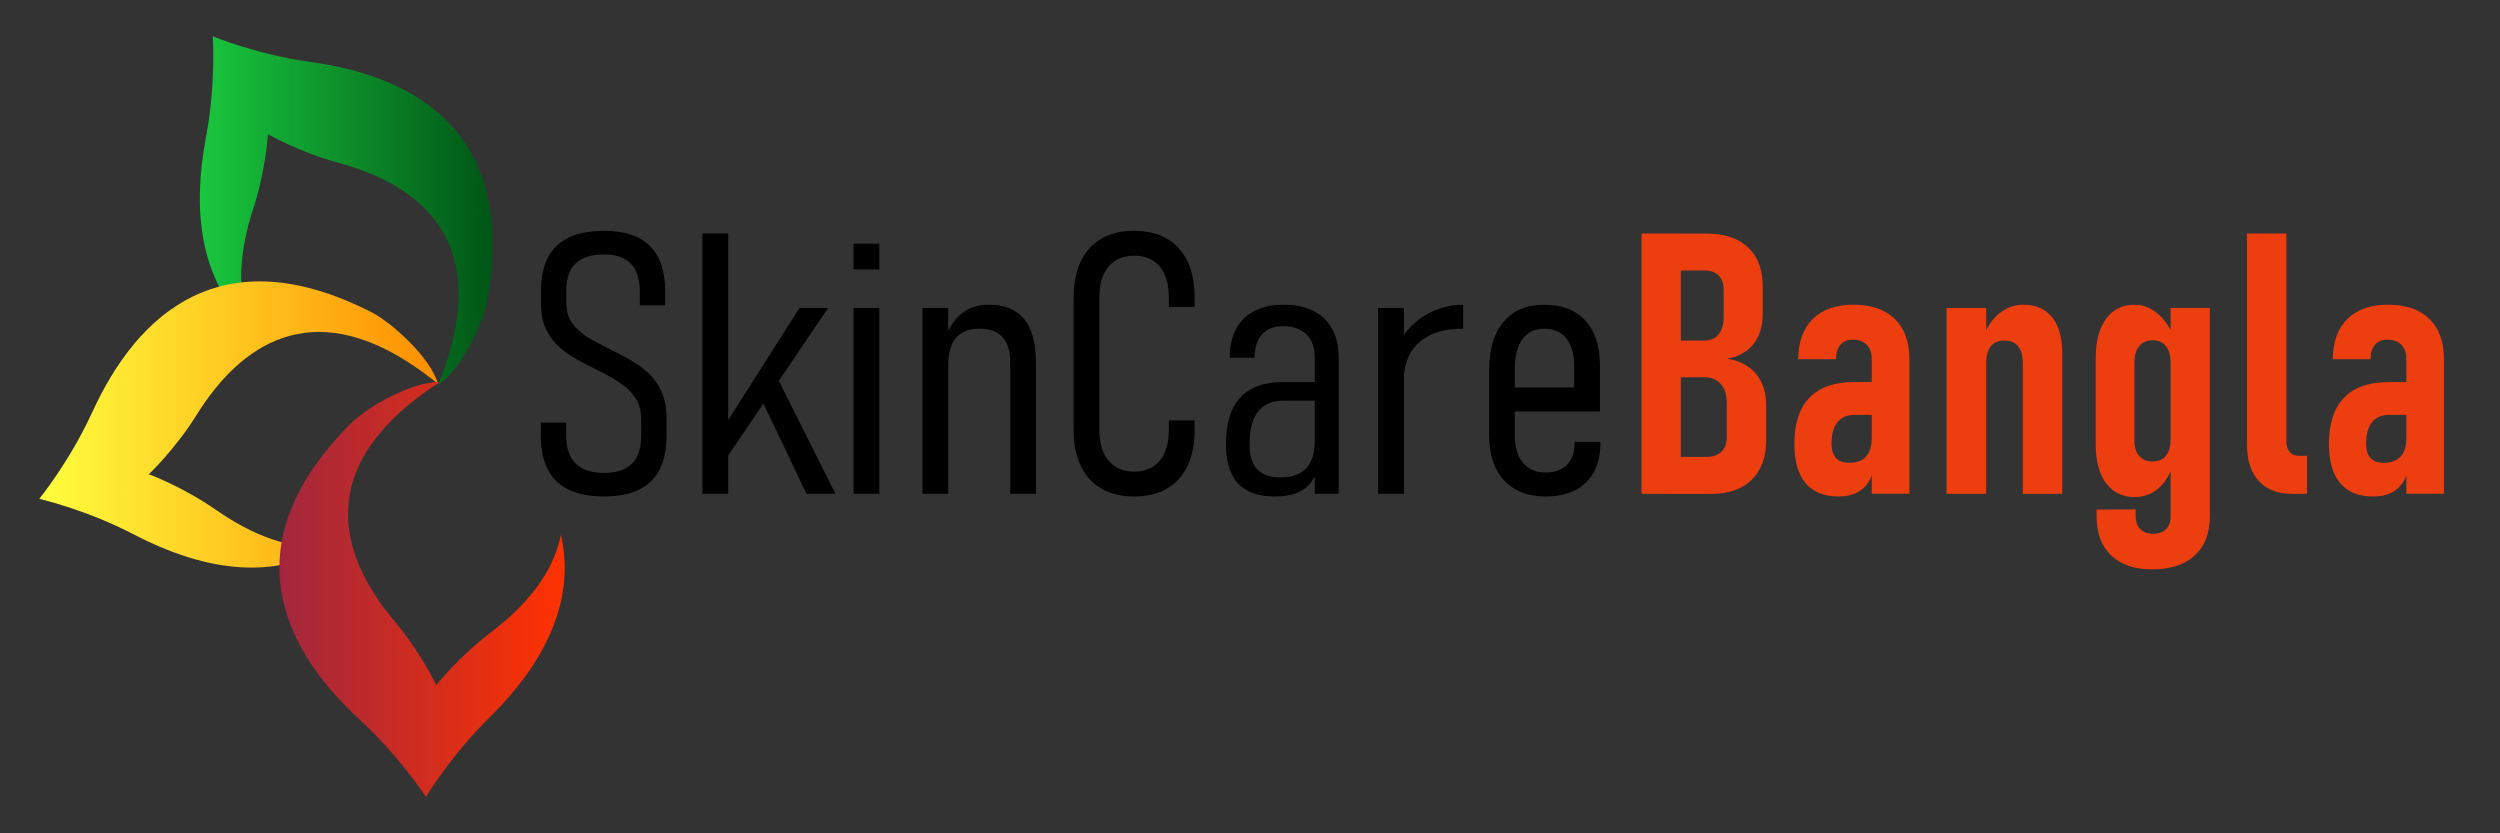 <?xml version="1.0" encoding="UTF-8"?> <svg xmlns="http://www.w3.org/2000/svg" xmlns:xlink="http://www.w3.org/1999/xlink" version="1.1" id="Layer_1" x="0px" y="0px" viewBox="0 0 600 200" style="enable-background:new 0 0 600 200;" xml:space="preserve"><rect x="0" y="0" width="600" height="200" fill="#333333" stroke="none"/> <style type="text/css"> .st0{fill:url(#SVGID_1_);} .st1{fill:url(#SVGID_00000001626216375289792590000001624749418853138102_);} .st2{fill:url(#SVGID_00000168837894336364236900000000203429273472962712_);} .st3{fill:#ED3E0F;} </style> <g> <g> <linearGradient id="SVGID_1_" gradientUnits="userSpaceOnUse" x1="47.969" y1="50.573" x2="118.272" y2="50.573"> <stop offset="0" style="stop-color:#19C73E"></stop> <stop offset="1" style="stop-color:#005516"></stop> </linearGradient> <path class="st0" d="M74.65,14.9c-12.96-1.78-23.58-6.18-23.58-6.18s0.79,11.46-1.65,24.32c-3.2,16.91-1.77,34.29,10.91,45.87 c-3.81-8.73-2.77-18.96,0.41-28.69c3.06-9.37,3.57-18.01,3.57-18.01s7.51,4.31,17.03,6.89c19.04,5.16,35.27,17.95,26.12,46.86 c-0.71,2.25-1.52,4.45-2.37,6.47c5.69-3.71,10.93-15.03,11.88-20.28C124.12,32.54,100.58,18.46,74.65,14.9z"></path> <linearGradient id="SVGID_00000041283616887968613780000005285252925382319780_" gradientUnits="userSpaceOnUse" x1="9.415" y1="101.88" x2="105.15" y2="101.88"> <stop offset="0" style="stop-color:#FFFE3E"></stop> <stop offset="1" style="stop-color:#FF8E00"></stop> </linearGradient> <path style="fill:url(#SVGID_00000041283616887968613780000005285252925382319780_);" d="M22.14,98.93 c-5.45,11.9-12.72,20.79-12.72,20.79s11.2,2.55,22.81,8.6c15.27,7.95,32.32,11.59,47.06,2.79c-9.46,1.13-18.95-2.82-27.35-8.67 c-8.09-5.63-16.22-8.62-16.22-8.62s6.3-5.95,11.51-14.31C57.67,82.77,74.6,70.91,99.64,88.03c1.95,1.33,3.82,2.74,5.51,4.13 c-1.91-6.52-11.24-14.8-15.99-17.23C53.3,56.66,33.03,75.14,22.14,98.93z"></path> <linearGradient id="SVGID_00000103264979556872736670000014354223476487460243_" gradientUnits="userSpaceOnUse" x1="67.06" y1="141.491" x2="135.525" y2="141.491"> <stop offset="0" style="stop-color:#A1273E"></stop> <stop offset="1" style="stop-color:#FF3200"></stop> </linearGradient> <path style="fill:url(#SVGID_00000103264979556872736670000014354223476487460243_);" d="M86.37,172.76 c9.63,8.85,15.85,18.52,15.85,18.52s5.89-9.87,15.22-19.04c12.27-12.06,21-27.16,17.18-43.9c-1.85,9.34-8.54,17.15-16.69,23.33 c-7.86,5.95-13.21,12.76-13.21,12.76s-3.71-7.82-10.06-15.37c-12.7-15.09-18.74-34.85,5.26-53.39c1.86-1.44,3.78-2.79,5.63-3.97 c-6.79-0.19-17.55,6.12-21.32,9.89C55.78,130.06,67.1,155.05,86.37,172.76z"></path> </g> <g> <g> <path d="M145,119.16c-3.38,0-6.2-0.54-8.46-1.61c-2.26-1.07-3.95-2.7-5.07-4.88c-1.12-2.18-1.68-4.9-1.68-8.16v-3.09h6.1v3.09 c0,3.01,0.76,5.26,2.28,6.75c1.52,1.49,3.8,2.23,6.83,2.23c2.98,0,5.21-0.74,6.68-2.23c1.48-1.49,2.21-3.74,2.21-6.75v-3.7 c0-2.21-0.5-4.02-1.5-5.46c-1-1.43-2.3-2.66-3.89-3.67c-1.59-1.02-3.3-1.97-5.13-2.86c-1.63-0.8-3.24-1.64-4.83-2.51 c-1.59-0.87-3.04-1.9-4.36-3.07c-1.32-1.17-2.37-2.6-3.16-4.28c-0.79-1.68-1.18-3.7-1.18-6.08v-3.05c0-4.84,1.26-8.46,3.78-10.85 c2.52-2.39,6.3-3.59,11.34-3.59c4.93,0,8.61,1.22,11.04,3.65c2.43,2.44,3.65,6.09,3.65,10.96v3.27h-6.1V70 c0-2.98-0.71-5.21-2.13-6.7c-1.42-1.49-3.57-2.23-6.47-2.23c-3.01,0-5.26,0.71-6.77,2.13s-2.26,3.54-2.26,6.38v3.05 c0,2.21,0.59,4.01,1.76,5.41c1.17,1.4,2.68,2.6,4.51,3.59c1.83,0.99,3.74,1.97,5.71,2.94c1.52,0.75,2.99,1.56,4.43,2.45 c1.43,0.89,2.73,1.93,3.89,3.14s2.08,2.65,2.75,4.34c0.67,1.69,1.01,3.71,1.01,6.06v3.95c0,4.9-1.25,8.57-3.74,11 C153.76,117.94,150.01,119.16,145,119.16z"></path> <path d="M168.59,118.51V56.03h6.19v62.48H168.59z M172.67,112.41l-0.3-7.82l19.51-30.68h6.88L172.67,112.41z M193.55,118.51 l-11.26-23.59l3.48-5.84l14.74,29.43H193.55z"></path> <path d="M204.85,64.67v-6.19h6.19v6.19H204.85z M204.85,118.51v-44.6h6.19v44.6H204.85z"></path> <path d="M221.39,118.51v-44.6h6.19v44.6H221.39z M242.45,118.51v-31.5c0-2.72-0.62-4.75-1.85-6.1c-1.23-1.35-3.09-2.02-5.59-2.02 s-4.35,0.75-5.59,2.23c-1.23,1.49-1.85,3.74-1.85,6.75l-0.9-6.45c1.03-2.78,2.43-4.86,4.21-6.23c1.78-1.38,3.91-2.06,6.4-2.06 c3.81,0,6.65,1.15,8.53,3.46c1.88,2.31,2.81,5.78,2.81,10.42v31.5H242.45z"></path> <path d="M272.18,119.16c-3.07,0-5.68-0.63-7.84-1.89c-2.16-1.26-3.82-3.08-4.96-5.46c-1.15-2.38-1.72-5.26-1.72-8.64V71.42 c0-3.41,0.57-6.3,1.72-8.68c1.15-2.38,2.8-4.2,4.96-5.46c2.16-1.26,4.78-1.89,7.84-1.89c3.09,0,5.72,0.63,7.89,1.89 c2.16,1.26,3.81,3.08,4.94,5.46c1.13,2.38,1.7,5.26,1.7,8.64v2.28h-6.19v-2.28c0-2.12-0.32-3.92-0.97-5.41 c-0.64-1.49-1.59-2.63-2.84-3.42c-1.25-0.79-2.76-1.18-4.53-1.18c-2.61,0-4.65,0.87-6.12,2.62c-1.48,1.75-2.21,4.23-2.21,7.43 v31.75c0,3.18,0.74,5.64,2.21,7.39c1.48,1.75,3.52,2.62,6.12,2.62c2.66,0,4.72-0.87,6.17-2.62c1.45-1.75,2.17-4.21,2.17-7.39 v-2.28h6.19v2.28c0,3.38-0.57,6.26-1.7,8.64c-1.13,2.38-2.78,4.2-4.94,5.46C277.91,118.52,275.28,119.16,272.18,119.16z"></path> <path d="M305.91,119.16c-3.89,0-6.82-1.04-8.77-3.12c-1.95-2.08-2.92-5.21-2.92-9.39c0-5.01,1.15-8.76,3.44-11.24 c2.29-2.48,5.73-3.72,10.31-3.72h7.95l0.6,4.47h-8.51c-2.69,0-4.72,0.87-6.08,2.62c-1.36,1.75-2.04,4.37-2.04,7.86 c0,2.66,0.62,4.66,1.85,5.97c1.23,1.32,3.08,1.98,5.54,1.98c2.75,0,4.81-0.72,6.19-2.17c1.38-1.45,2.06-3.63,2.06-6.55l0.9,3.7 c-0.03,2.12-0.44,3.9-1.22,5.33c-0.79,1.43-1.96,2.5-3.5,3.2S308.23,119.16,305.91,119.16z M315.54,118.51V85.85 c0-2.41-0.67-4.27-2-5.59c-1.33-1.32-3.21-1.98-5.65-1.98c-2.15,0-3.82,0.66-5.01,1.98c-1.19,1.32-1.78,3.18-1.78,5.59h-5.97 c0-4.04,1.13-7.17,3.39-9.39c2.26-2.22,5.46-3.33,9.58-3.33c4.18,0,7.43,1.11,9.73,3.33c2.31,2.22,3.46,5.35,3.46,9.39v32.66 H315.54z"></path> <path d="M330.75,118.51v-44.6h6.19v44.6H330.75z M351.16,78.89c-0.03,0-0.07,0-0.13,0s-0.11,0-0.17,0c-4.18,0-7.49,1-9.93,3.01 c-2.43,2.01-3.77,4.8-4,8.38l-0.9-8.59c1.66-2.69,3.81-4.79,6.45-6.29s5.53-2.26,8.68-2.26V78.89z"></path> <path d="M370.97,119.16c-4.3,0-7.63-1.3-10.01-3.89c-2.38-2.59-3.57-6.24-3.57-10.94V88.86c0-5.01,1.16-8.89,3.48-11.62 c2.32-2.74,5.57-4.1,9.75-4.1c4.27,0,7.56,1.27,9.88,3.8s3.48,6.11,3.48,10.72v11.09h-22.82v-5.76h16.63v-5.16 c0-2.84-0.62-5.03-1.87-6.6c-1.25-1.56-3.01-2.34-5.31-2.34c-2.23,0-3.97,0.82-5.2,2.47c-1.23,1.65-1.85,3.99-1.85,7.03v16.11 c0,2.81,0.64,4.99,1.93,6.55s3.11,2.34,5.46,2.34c2.21,0,3.92-0.62,5.13-1.85c1.22-1.23,1.83-2.98,1.83-5.24v-0.26h6.19v0.26 c0,4.07-1.15,7.23-3.44,9.47C378.39,118.03,375.15,119.16,370.97,119.16z"></path> </g> </g> <g> <g> <path class="st3" d="M393.96,118.52V56.04h9.45v62.48H393.96z M399.59,118.52v-8.85h9.84c1.6,0,2.84-0.42,3.7-1.25 s1.29-1.96,1.29-3.39v-8.25c0-1.98-0.47-3.51-1.42-4.6c-0.95-1.09-2.23-1.63-3.87-1.63h-9.54v-8.81H409 c1.49,0,2.64-0.49,3.46-1.48s1.22-2.4,1.22-4.23v-6.53c0-1.43-0.4-2.56-1.2-3.37s-1.93-1.22-3.39-1.22h-9.5v-8.85h9.93 c4.33,0,7.66,1.1,10.01,3.31c2.35,2.21,3.52,5.33,3.52,9.37v6.66c0,2.92-0.75,5.31-2.23,7.18c-1.49,1.86-3.59,3.04-6.32,3.52 c2.98,0.46,5.29,1.65,6.92,3.59s2.45,4.46,2.45,7.58v8.38c0,4.07-1.15,7.23-3.46,9.5c-2.31,2.26-5.58,3.39-9.82,3.39H399.59z"></path> <path class="st3" d="M441.27,119.16c-3.47,0-6.1-1.06-7.91-3.18c-1.8-2.12-2.71-5.27-2.71-9.45c0-4.9,1.21-8.59,3.63-11.09 s5.97-3.74,10.63-3.74h4.55l0.6,7.86h-4.86c-1.86,0-3.27,0.59-4.21,1.76c-0.95,1.17-1.42,2.91-1.42,5.2 c0,1.49,0.35,2.62,1.05,3.39s1.77,1.16,3.2,1.16c1.75,0,3.08-0.49,4-1.46s1.38-2.41,1.38-4.3l0.82,3.91 c-0.03,2.18-0.38,4-1.05,5.48c-0.67,1.48-1.65,2.59-2.94,3.33S443.16,119.16,441.27,119.16z M449.22,118.52V86.2 c0-1.49-0.4-2.64-1.2-3.46s-1.93-1.22-3.39-1.22c-1.26,0-2.24,0.41-2.94,1.22s-1.05,1.97-1.05,3.46h-9.07 c0.03-4.15,1.2-7.37,3.5-9.65c2.31-2.28,5.55-3.42,9.73-3.42c4.27,0,7.58,1.13,9.93,3.39c2.35,2.26,3.52,5.49,3.52,9.67v32.31 H449.22z"></path> <path class="st3" d="M467.18,118.52v-44.6h9.5v44.6H467.18z M485.48,118.52v-31.2c0-1.86-0.37-3.26-1.1-4.19 c-0.73-0.93-1.84-1.4-3.33-1.4s-2.59,0.48-3.31,1.44c-0.72,0.96-1.07,2.37-1.07,4.23l-0.9-5.84c0.95-2.84,2.29-4.95,4.04-6.34 c1.75-1.39,3.7-2.08,5.84-2.08c2.98,0,5.27,1.01,6.88,3.03s2.41,4.91,2.41,8.66v33.69H485.48z"></path> <path class="st3" d="M512.34,119.29c-2.95,0-5.25-1.11-6.9-3.33c-1.65-2.22-2.47-5.36-2.47-9.43V86.07c0-4.1,0.82-7.28,2.47-9.54 c1.65-2.26,3.95-3.39,6.9-3.39c1.98,0,3.8,0.7,5.48,2.11c1.68,1.4,3.01,3.37,4.02,5.89l-0.9,5.84c0-1.15-0.17-2.11-0.52-2.9 c-0.34-0.79-0.83-1.39-1.46-1.8c-0.63-0.41-1.4-0.62-2.32-0.62c-1.38,0-2.45,0.47-3.22,1.4c-0.77,0.93-1.16,2.26-1.16,3.97v18.69 c0,1.6,0.39,2.84,1.16,3.72s1.85,1.31,3.22,1.31c0.92,0,1.69-0.2,2.32-0.6s1.12-1,1.46-1.78s0.52-1.73,0.52-2.81l0.6,5.97 c-0.77,2.44-1.96,4.34-3.57,5.71S514.49,119.29,512.34,119.29z M516.51,136.65c-4.21,0-7.48-1.11-9.82-3.33s-3.5-5.35-3.5-9.39 v-1.63l9.37-0.04v1.59c0,1.35,0.37,2.39,1.12,3.14s1.79,1.12,3.14,1.12c1.29,0,2.3-0.37,3.03-1.1s1.1-1.75,1.1-3.07V73.91h9.41 v50.02c0,4.04-1.21,7.17-3.63,9.39S520.89,136.65,516.51,136.65z"></path> <path class="st3" d="M548.73,56.04v49.8c0,1.15,0.26,2.03,0.79,2.64s1.28,0.92,2.26,0.92h1.89v9.11h-3.7 c-3.38,0-6.01-1.03-7.88-3.09c-1.88-2.06-2.81-4.97-2.81-8.72V56.04H548.73z"></path> <path class="st3" d="M569.57,119.16c-3.47,0-6.1-1.06-7.91-3.18c-1.8-2.12-2.71-5.27-2.71-9.45c0-4.9,1.21-8.59,3.63-11.09 s5.97-3.74,10.63-3.74h4.55l0.6,7.86h-4.86c-1.86,0-3.27,0.59-4.21,1.76c-0.95,1.17-1.42,2.91-1.42,5.2 c0,1.49,0.35,2.62,1.05,3.39s1.77,1.16,3.2,1.16c1.75,0,3.08-0.49,4-1.46s1.38-2.41,1.38-4.3l0.82,3.91 c-0.03,2.18-0.38,4-1.05,5.48c-0.67,1.48-1.65,2.59-2.94,3.33S571.46,119.16,569.57,119.16z M577.52,118.52V86.2 c0-1.49-0.4-2.64-1.2-3.46s-1.93-1.22-3.39-1.22c-1.26,0-2.24,0.41-2.94,1.22s-1.05,1.97-1.05,3.46h-9.07 c0.03-4.15,1.2-7.37,3.5-9.65c2.31-2.28,5.55-3.42,9.73-3.42c4.27,0,7.58,1.13,9.93,3.39c2.35,2.26,3.52,5.49,3.52,9.67v32.31 H577.52z"></path> </g> </g> </g> </svg> 